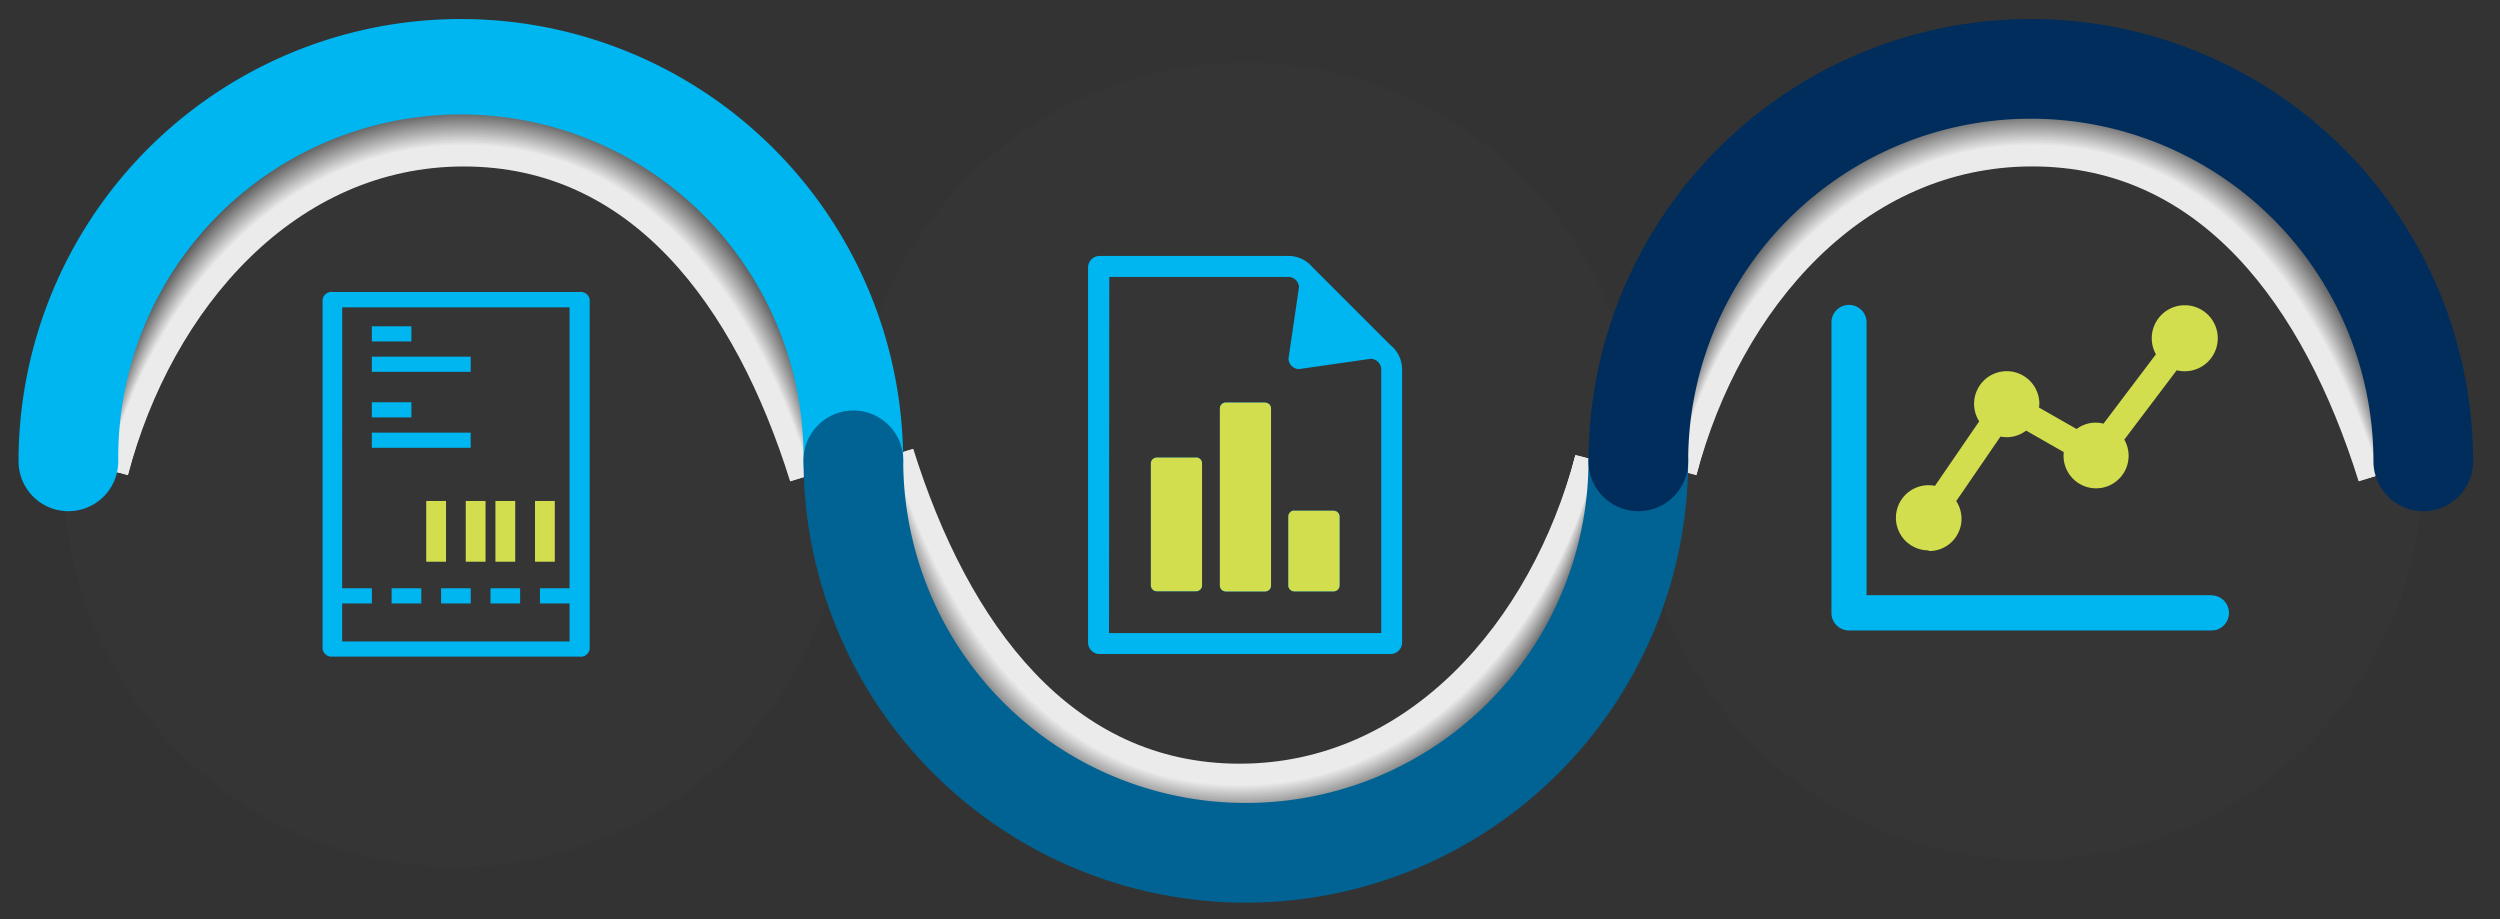 <svg xmlns="http://www.w3.org/2000/svg" viewBox="0 0 465 171"><rect x="0" y="0" width="465" height="171" fill="#333333" stroke="none"/><defs><style>.cls-1{isolation:isolate;}.cls-2{opacity:0.4;}.cls-2,.cls-4{mix-blend-mode:multiply;}.cls-3{fill:#353535;}.cls-4{opacity:0.9;}.cls-10,.cls-11,.cls-12,.cls-13,.cls-14,.cls-15,.cls-16,.cls-17,.cls-18,.cls-19,.cls-20,.cls-21,.cls-22,.cls-23,.cls-24,.cls-25,.cls-26,.cls-27,.cls-28,.cls-29,.cls-30,.cls-31,.cls-32,.cls-33,.cls-34,.cls-35,.cls-36,.cls-37,.cls-38,.cls-39,.cls-5,.cls-6,.cls-7,.cls-8,.cls-9{fill:none;stroke-width:4.07px;}.cls-5{stroke:#000;}.cls-6{stroke:#080808;}.cls-7{stroke:#0f0f0f;}.cls-8{stroke:#171717;}.cls-9{stroke:#1e1e1e;}.cls-10{stroke:#262626;}.cls-11{stroke:#2d2d2d;}.cls-12{stroke:#353535;}.cls-13{stroke:#3c3c3c;}.cls-14{stroke:#444;}.cls-15{stroke:#4b4b4b;}.cls-16{stroke:#535353;}.cls-17{stroke:#5a5a5a;}.cls-18{stroke:#626262;}.cls-19{stroke:#696969;}.cls-20{stroke:#717171;}.cls-21{stroke:#787878;}.cls-22{stroke:gray;}.cls-23{stroke:#878787;}.cls-24{stroke:#8f8f8f;}.cls-25{stroke:#969696;}.cls-26{stroke:#9e9e9e;}.cls-27{stroke:#a5a5a5;}.cls-28{stroke:#adadad;}.cls-29{stroke:#b4b4b4;}.cls-30{stroke:#bcbcbc;}.cls-31{stroke:#c3c3c3;}.cls-32{stroke:#cbcbcb;}.cls-33{stroke:#d2d2d2;}.cls-34{stroke:#dadada;}.cls-35{stroke:#e1e1e1;}.cls-36{stroke:#e9e9e9;}.cls-37{stroke:#f0f0f0;}.cls-38{stroke:#f8f8f8;}.cls-39{stroke:#fff;}.cls-40,.cls-44{fill:#00b6f0;}.cls-41{fill:#006393;}.cls-42{fill:#002d5b;}.cls-43,.cls-45{fill:#d2de4e;}.cls-44,.cls-45{fill-rule:evenodd;}</style></defs><title>Artboard 1</title><g class="cls-1"><g id="Layer_1" data-name="Layer 1"><g class="cls-2"><circle cx="84.79" cy="88.23" r="71.31"/></g><g class="cls-2"><ellipse cx="377.7" cy="86.89" rx="71.32" ry="71.31"/></g><g class="cls-2"><path d="M302.92,84.64a71.31,71.31,0,1,0-71.31,71.31A71.32,71.32,0,0,0,302.92,84.64Z"/></g><circle class="cls-3" cx="84.8" cy="88.23" r="73"/><circle class="cls-3" cx="231.61" cy="84.63" r="73"/><circle class="cls-3" cx="377.7" cy="86.89" r="73"/><g class="cls-4"><path class="cls-5" d="M21.07,86.36c0-37.5,29.19-67.91,65.19-67.91s65.18,30.41,65.18,67.91"/><path class="cls-6" d="M21.09,86.4c.25-37.34,29.27-67.64,65.17-67.64s64.8,30.3,65.11,67.68"/><path class="cls-7" d="M21.11,86.45c.49-37.17,29.35-67.38,65.15-67.38s64.42,30.19,65,67.44"/><path class="cls-8" d="M21.13,86.49c.74-37,29.43-67.12,65.12-67.12s64,30.08,65,67.21"/><path class="cls-9" d="M21.16,86.54c1-36.83,29.52-66.85,65.1-66.85s63.66,30,64.89,67"/><path class="cls-10" d="M21.18,86.58C22.41,49.91,50.78,20,86.26,20s63.28,29.86,64.81,66.75"/><path class="cls-11" d="M21.2,86.62C22.68,50.13,50.88,20.3,86.26,20.3S149.16,50.05,151,86.81"/><path class="cls-12" d="M21.22,86.67C23,50.34,51,20.61,86.26,20.61s62.52,29.64,64.66,66.28"/><path class="cls-13" d="M21.25,86.71c2-36.16,29.84-65.8,65-65.8S148.4,50.45,150.85,87"/><path class="cls-14" d="M21.27,86.76c2.22-36,29.92-65.53,65-65.53S148,50.65,150.77,87"/><path class="cls-15" d="M21.29,86.8c2.47-35.83,30-65.27,65-65.27s61.38,29.32,64.44,65.59"/><path class="cls-16" d="M21.31,86.84c2.72-35.66,30.08-65,64.95-65s61,29.21,64.36,65.35"/><path class="cls-17" d="M21.34,86.89c3-35.49,30.17-64.74,64.92-64.74s60.62,29.1,64.29,65.12"/><path class="cls-18" d="M21.36,86.93c3.21-35.33,30.25-64.48,64.9-64.48s60.24,29,64.21,64.89"/><path class="cls-19" d="M21.38,87c3.46-35.16,30.33-64.21,64.88-64.21s59.86,28.88,64.14,64.66"/><path class="cls-20" d="M21.4,87c3.7-35,30.41-63.95,64.86-63.95s59.48,28.77,64.07,64.43"/><path class="cls-21" d="M21.43,87.06c4-34.82,30.49-63.68,64.83-63.68s59.09,28.67,64,64.19"/><path class="cls-22" d="M21.45,87.11C25.65,52.45,52,23.69,86.26,23.69s58.71,28.56,63.92,64"/><path class="cls-23" d="M21.47,87.15C25.92,52.66,52.12,24,86.26,24s58.33,28.45,63.84,63.73"/><path class="cls-24" d="M21.49,87.2C26.18,52.87,52.23,24.3,86.26,24.3s58,28.34,63.77,63.5"/><path class="cls-25" d="M21.52,87.24c4.94-34.16,30.82-62.63,64.74-62.63S143.83,52.84,150,87.88"/><path class="cls-26" d="M21.54,87.28c5.19-34,30.9-62.36,64.72-62.36S143.45,53,149.88,88"/><path class="cls-27" d="M21.56,87.33c5.43-33.82,31-62.1,64.7-62.1s56.81,28,63.54,62.8"/><path class="cls-28" d="M21.58,87.37c5.68-33.65,31.06-61.84,64.68-61.84s56.43,27.9,63.47,62.57"/><path class="cls-29" d="M21.61,87.42c5.93-33.49,31.14-61.57,64.65-61.57s56.05,27.8,63.4,62.34"/><path class="cls-30" d="M21.63,87.46C27.8,54.14,52.85,26.15,86.26,26.15s55.67,27.69,63.32,62.1"/><path class="cls-31" d="M21.65,87.5c6.42-33.15,31.3-61,64.61-61S141.55,54,149.51,88.33"/><path class="cls-32" d="M21.67,87.55c6.67-33,31.39-60.78,64.59-60.78s54.91,27.47,63.17,61.64"/><path class="cls-33" d="M21.7,87.59c6.91-32.82,31.47-60.52,64.56-60.52s54.53,27.36,63.1,61.41"/><path class="cls-34" d="M21.72,87.64C28.88,55,53.27,27.38,86.26,27.38s54.15,27.25,63,61.17"/><path class="cls-35" d="M21.74,87.68c7.41-32.48,31.63-60,64.52-60S140,54.84,149.21,88.63"/><path class="cls-36" d="M21.76,87.72C29.42,55.41,53.47,28,86.26,28s53.39,27,62.87,60.71"/><path class="cls-37" d="M21.78,87.77c7.9-32.15,31.79-59.46,64.47-59.46s53,26.93,62.8,60.48"/><path class="cls-38" d="M21.81,87.81c8.15-32,31.87-59.2,64.45-59.2S138.88,55.43,149,88.86"/><path class="cls-39" d="M21.83,87.86c8.4-31.81,32-58.93,64.43-58.93s52.24,26.71,62.65,60"/></g><g class="cls-4"><path class="cls-5" d="M295.74,86.64c0,37.51-29.19,67.92-65.19,67.92s-65.18-30.41-65.18-67.92"/><path class="cls-6" d="M295.71,86.59c-.25,37.34-29.27,67.66-65.17,67.66s-64.8-30.3-65.11-67.69"/><path class="cls-7" d="M295.69,86.55c-.49,37.18-29.35,67.39-65.15,67.39s-64.42-30.19-65-67.46"/><path class="cls-8" d="M295.67,86.51c-.74,37-29.43,67.13-65.12,67.13s-64-30.08-65-67.22"/><path class="cls-9" d="M295.65,86.46c-1,36.84-29.51,66.86-65.1,66.86s-63.66-30-64.89-67"/><path class="cls-10" d="M295.62,86.42C294.39,123.09,266,153,230.54,153s-63.28-29.86-64.81-66.76"/><path class="cls-11" d="M295.6,86.37c-1.48,36.51-29.68,66.33-65.06,66.33S167.64,123,165.81,86.18"/><path class="cls-12" d="M295.58,86.33c-1.73,36.34-29.76,66.07-65,66.07S168,122.75,165.88,86.11"/><path class="cls-13" d="M295.56,86.29c-2,36.17-29.84,65.81-65,65.81S168.4,122.55,166,86"/><path class="cls-14" d="M295.53,86.24c-2.22,36-29.92,65.54-65,65.54S168.78,122.35,166,86"/><path class="cls-15" d="M295.51,86.2c-2.47,35.84-30,65.28-65,65.28s-61.38-29.32-64.44-65.6"/><path class="cls-16" d="M295.49,86.15c-2.72,35.67-30.08,65-64.95,65s-61-29.21-64.36-65.36"/><path class="cls-17" d="M295.47,86.11c-3,35.5-30.16,64.75-64.92,64.75s-60.62-29.1-64.29-65.13"/><path class="cls-18" d="M295.44,86.06c-3.21,35.33-30.25,64.49-64.9,64.49s-60.24-29-64.21-64.9"/><path class="cls-19" d="M295.42,86c-3.46,35.17-30.33,64.22-64.88,64.22s-59.86-28.88-64.14-64.67"/><path class="cls-20" d="M295.4,86c-3.7,35-30.41,64-64.86,64s-59.48-28.77-64.06-64.43"/><path class="cls-21" d="M295.38,85.93c-4,34.83-30.49,63.69-64.83,63.69s-59.1-28.67-64-64.2"/><path class="cls-22" d="M295.35,85.89c-4.2,34.66-30.57,63.43-64.81,63.43s-58.71-28.56-63.92-64"/><path class="cls-23" d="M295.33,85.84c-4.44,34.5-30.65,63.16-64.79,63.16s-58.33-28.45-63.84-63.74"/><path class="cls-24" d="M295.31,85.8c-4.69,34.33-30.73,62.9-64.77,62.9s-58-28.34-63.77-63.5"/><path class="cls-25" d="M295.29,85.76c-4.94,34.16-30.82,62.64-64.74,62.64S173,120.16,166.85,85.12"/><path class="cls-26" d="M295.26,85.71c-5.19,34-30.9,62.37-64.72,62.37S173.35,120,166.93,85"/><path class="cls-27" d="M295.24,85.67c-5.43,33.83-31,62.11-64.7,62.11S173.73,119.76,167,85"/><path class="cls-28" d="M295.22,85.62c-5.68,33.66-31.06,61.84-64.68,61.84s-56.43-27.9-63.47-62.57"/><path class="cls-29" d="M295.2,85.58c-5.93,33.49-31.14,61.58-64.65,61.58s-56.05-27.79-63.39-62.34"/><path class="cls-30" d="M295.17,85.54C289,118.86,264,146.85,230.54,146.85s-55.67-27.69-63.32-62.11"/><path class="cls-31" d="M295.15,85.49c-6.42,33.16-31.3,61.05-64.61,61.05S175.25,119,167.3,84.67"/><path class="cls-32" d="M295.13,85.45c-6.67,33-31.38,60.79-64.59,60.79s-54.91-27.47-63.17-61.64"/><path class="cls-33" d="M295.11,85.4c-6.91,32.82-31.47,60.52-64.56,60.52S176,118.57,167.45,84.51"/><path class="cls-34" d="M295.08,85.36c-7.16,32.65-31.55,60.26-64.54,60.26s-54.15-27.25-63-61.18"/><path class="cls-35" d="M295.06,85.32c-7.41,32.49-31.63,60-64.52,60s-53.77-27.14-62.94-60.95"/><path class="cls-36" d="M295,85.27c-7.66,32.32-31.71,59.73-64.5,59.73s-53.39-27-62.87-60.71"/><path class="cls-37" d="M295,85.23c-7.9,32.15-31.79,59.47-64.47,59.47s-53-26.92-62.8-60.48"/><path class="cls-38" d="M295,85.18c-8.15,32-31.87,59.2-64.45,59.2s-52.63-26.81-62.72-60.25"/><path class="cls-39" d="M295,85.14c-8.4,31.82-32,58.94-64.43,58.94s-52.24-26.7-62.65-60"/></g><g class="cls-4"><path class="cls-5" d="M312.81,86.36c0-37.5,29.18-67.91,65.19-67.91s65.18,30.41,65.18,67.91"/><path class="cls-6" d="M312.83,86.4c.25-37.34,29.26-67.64,65.17-67.64s64.8,30.3,65.11,67.68"/><path class="cls-7" d="M312.86,86.45c.49-37.17,29.35-67.38,65.14-67.38s64.42,30.19,65,67.44"/><path class="cls-8" d="M312.88,86.49c.74-37,29.43-67.12,65.12-67.12s64,30.08,65,67.21"/><path class="cls-9" d="M312.9,86.54c1-36.83,29.51-66.85,65.1-66.85s63.66,30,64.89,67"/><path class="cls-10" d="M312.92,86.58C314.16,49.91,342.51,20,378,20s63.28,29.86,64.81,66.75"/><path class="cls-11" d="M312.95,86.62C314.43,50.13,342.62,20.3,378,20.3s62.9,29.75,64.74,66.52"/><path class="cls-12" d="M313,86.67c1.73-36.33,29.75-66.06,65-66.06s62.52,29.64,64.66,66.28"/><path class="cls-13" d="M313,86.71c2-36.16,29.83-65.8,65-65.8S440.14,50.45,442.59,87"/><path class="cls-14" d="M313,86.76c2.22-36,29.92-65.53,65-65.53S439.76,50.65,442.51,87"/><path class="cls-15" d="M313,86.8c2.47-35.83,30-65.27,65-65.27s61.38,29.32,64.44,65.59"/><path class="cls-16" d="M313.06,86.84c2.72-35.66,30.08-65,64.94-65S439,51,442.36,87.19"/><path class="cls-17" d="M313.08,86.89c3-35.49,30.16-64.74,64.92-64.74s60.62,29.1,64.29,65.12"/><path class="cls-18" d="M313.1,86.93c3.21-35.33,30.24-64.48,64.9-64.48s60.24,29,64.22,64.89"/><path class="cls-19" d="M313.12,87c3.46-35.16,30.32-64.21,64.88-64.21s59.85,28.88,64.14,64.66"/><path class="cls-20" d="M313.15,87c3.71-35,30.4-63.95,64.85-63.95s59.47,28.77,64.07,64.43"/><path class="cls-21" d="M313.17,87.06c4-34.82,30.49-63.68,64.83-63.68S437.09,52,442,87.57"/><path class="cls-22" d="M313.19,87.11c4.2-34.66,30.57-63.42,64.81-63.42s58.71,28.56,63.92,64"/><path class="cls-23" d="M313.21,87.15C317.66,52.66,343.86,24,378,24s58.33,28.45,63.84,63.73"/><path class="cls-24" d="M313.24,87.2C317.93,52.87,344,24.3,378,24.3s58,28.34,63.77,63.5"/><path class="cls-25" d="M313.26,87.24C318.2,53.09,344.07,24.61,378,24.61s57.57,28.23,63.69,63.26"/><path class="cls-26" d="M313.28,87.28c5.19-34,30.89-62.36,64.72-62.36S435.19,53,441.62,88"/><path class="cls-27" d="M313.3,87.33c5.44-33.82,31-62.1,64.7-62.1s56.81,28,63.54,62.8"/><path class="cls-28" d="M313.33,87.37C319,53.72,344.38,25.54,378,25.54s56.43,27.9,63.47,62.57"/><path class="cls-29" d="M313.35,87.42c5.93-33.49,31.14-61.57,64.65-61.57s56,27.8,63.4,62.34"/><path class="cls-30" d="M313.37,87.46c6.18-33.32,31.22-61.31,64.63-61.31s55.67,27.69,63.32,62.1"/><path class="cls-31" d="M313.39,87.5c6.42-33.15,31.3-61,64.61-61S433.29,54,441.25,88.33"/><path class="cls-32" d="M313.41,87.55c6.67-33,31.38-60.78,64.59-60.78s54.91,27.47,63.17,61.64"/><path class="cls-33" d="M313.44,87.59C320.35,54.78,344.9,27.08,378,27.08s54.53,27.36,63.1,61.41"/><path class="cls-34" d="M313.46,87.64C320.62,55,345,27.38,378,27.38s54.14,27.25,63,61.17"/><path class="cls-35" d="M313.48,87.68c7.41-32.48,31.62-60,64.52-60s53.76,27.14,62.95,60.94"/><path class="cls-36" d="M313.5,87.72C321.16,55.41,345.21,28,378,28s53.38,27,62.87,60.71"/><path class="cls-37" d="M313.53,87.77c7.91-32.15,31.79-59.46,64.47-59.46s53,26.93,62.8,60.48"/><path class="cls-38" d="M313.55,87.81c8.15-32,31.87-59.2,64.45-59.2s52.62,26.82,62.72,60.25"/><path class="cls-39" d="M313.57,87.86C322,56,345.52,28.92,378,28.92s52.24,26.71,62.65,60"/></g><path class="cls-40" d="M22,85.81a63.73,63.73,0,1,1,127.45,0h0a9.27,9.27,0,0,0,18.54,0h0a82.27,82.27,0,1,0-164.54,0h0a9.27,9.27,0,0,0,18.54,0Z"/><path class="cls-41" d="M168,85.62a63.73,63.73,0,0,0,127.46,0h0a9.27,9.27,0,0,1,18.54,0h0a82.27,82.27,0,0,1-164.54,0h0a9.27,9.27,0,1,1,18.54,0Z"/><path class="cls-42" d="M314,85.81a63.73,63.73,0,1,1,127.46,0h0a9.27,9.27,0,1,0,18.54,0h0a82.27,82.27,0,1,0-164.54,0h0a9.27,9.27,0,0,0,18.54,0Z"/><rect class="cls-43" x="79.28" y="93.18" width="3.68" height="11.3"/><rect class="cls-43" x="86.63" y="93.18" width="3.68" height="11.3"/><rect class="cls-43" x="92.15" y="93.18" width="3.68" height="11.3"/><rect class="cls-43" x="99.51" y="93.18" width="3.68" height="11.3"/><rect class="cls-40" x="100.43" y="109.42" width="7.36" height="2.82"/><rect class="cls-40" x="91.23" y="109.42" width="5.52" height="2.82"/><rect class="cls-40" x="82.04" y="109.42" width="5.52" height="2.82"/><rect class="cls-40" x="72.84" y="109.42" width="5.52" height="2.82"/><rect class="cls-40" x="61.81" y="109.42" width="7.36" height="2.82"/><path class="cls-40" d="M107.78,122.13h-46A1.67,1.67,0,0,1,60,120.72v-65a1.67,1.67,0,0,1,1.84-1.41h46a1.67,1.67,0,0,1,1.84,1.41v65A1.67,1.67,0,0,1,107.78,122.13Zm-44.14-2.82h42.3V57.16H63.65Z"/><rect class="cls-40" x="69.16" y="60.69" width="7.36" height="2.82"/><rect class="cls-40" x="69.16" y="66.34" width="18.39" height="2.82"/><rect class="cls-40" x="69.16" y="74.82" width="7.36" height="2.82"/><rect class="cls-40" x="69.16" y="80.47" width="18.39" height="2.82"/><path class="cls-44" d="M204.52,47.6h35.15a5.83,5.83,0,0,1,4.36,2l14.52,14.52h0a5.84,5.84,0,0,1,2.24,4.56l0,0v50.83a2.15,2.15,0,0,1-2.14,2.14H204.52a2.15,2.15,0,0,1-2.14-2.14V49.75a2.15,2.15,0,0,1,2.14-2.14Zm1.8,3.91h33.49a2,2,0,0,1,1.8,1.94v0h0l-1.95,13.25a2,2,0,0,0,1.95,1.95L255,66.73h0a2,2,0,0,1,1.91,1.95h0l0,49.07H206.28l.05-66.24Zm28.94,23.37H228a1.1,1.1,0,0,0-1.1,1.1v32.89A1.1,1.1,0,0,0,228,110h7.31a1.1,1.1,0,0,0,1.1-1.1V76a1.1,1.1,0,0,0-1.1-1.1ZM240.74,95h7.31a1.1,1.1,0,0,1,1.1,1.1v12.79a1.1,1.1,0,0,1-1.1,1.1h-7.31a1.1,1.1,0,0,1-1.1-1.1V96.07a1.1,1.1,0,0,1,1.1-1.1Zm-18.27-9.87h-7.31a1.1,1.1,0,0,0-1.1,1.1v22.65a1.1,1.1,0,0,0,1.1,1.1h7.31a1.1,1.1,0,0,0,1.1-1.1V86.2a1.1,1.1,0,0,0-1.1-1.1Z"/><path class="cls-45" d="M235.26,74.88H228a1.1,1.1,0,0,0-1.1,1.1v32.89A1.1,1.1,0,0,0,228,110h7.31a1.1,1.1,0,0,0,1.1-1.1V76a1.1,1.1,0,0,0-1.1-1.1Z"/><path class="cls-45" d="M240.74,95h7.31a1.1,1.1,0,0,1,1.1,1.1v12.79a1.1,1.1,0,0,1-1.1,1.1h-7.31a1.1,1.1,0,0,1-1.1-1.1V96.07a1.1,1.1,0,0,1,1.1-1.1Z"/><path class="cls-45" d="M222.48,85.11h-7.31a1.1,1.1,0,0,0-1.1,1.1v22.65a1.1,1.1,0,0,0,1.1,1.1h7.31a1.1,1.1,0,0,0,1.1-1.1V86.2a1.1,1.1,0,0,0-1.1-1.1Z"/><path class="cls-43" d="M358.74,102.49a6,6,0,0,0,5.12-9.29l8.23-12a5.92,5.92,0,0,0,4.77-1.11l7,4a6.05,6.05,0,1,0,11.26-2.32l9.75-12.9A6.14,6.14,0,1,0,401,65.9l-9.75,12.9a5.85,5.85,0,0,0-5,1l-7-4a5.93,5.93,0,0,0,.07-.65,6.07,6.07,0,1,0-11.19,3.22l-8.23,12a6.06,6.06,0,1,0-1.15,12Z"/><path class="cls-40" d="M411.49,110.71H347.18V59.8a3.27,3.27,0,0,0-6.53,0V114a3.27,3.27,0,0,0,3.27,3.27h67.58a3.27,3.27,0,0,0,0-6.53Z"/></g></g></svg>